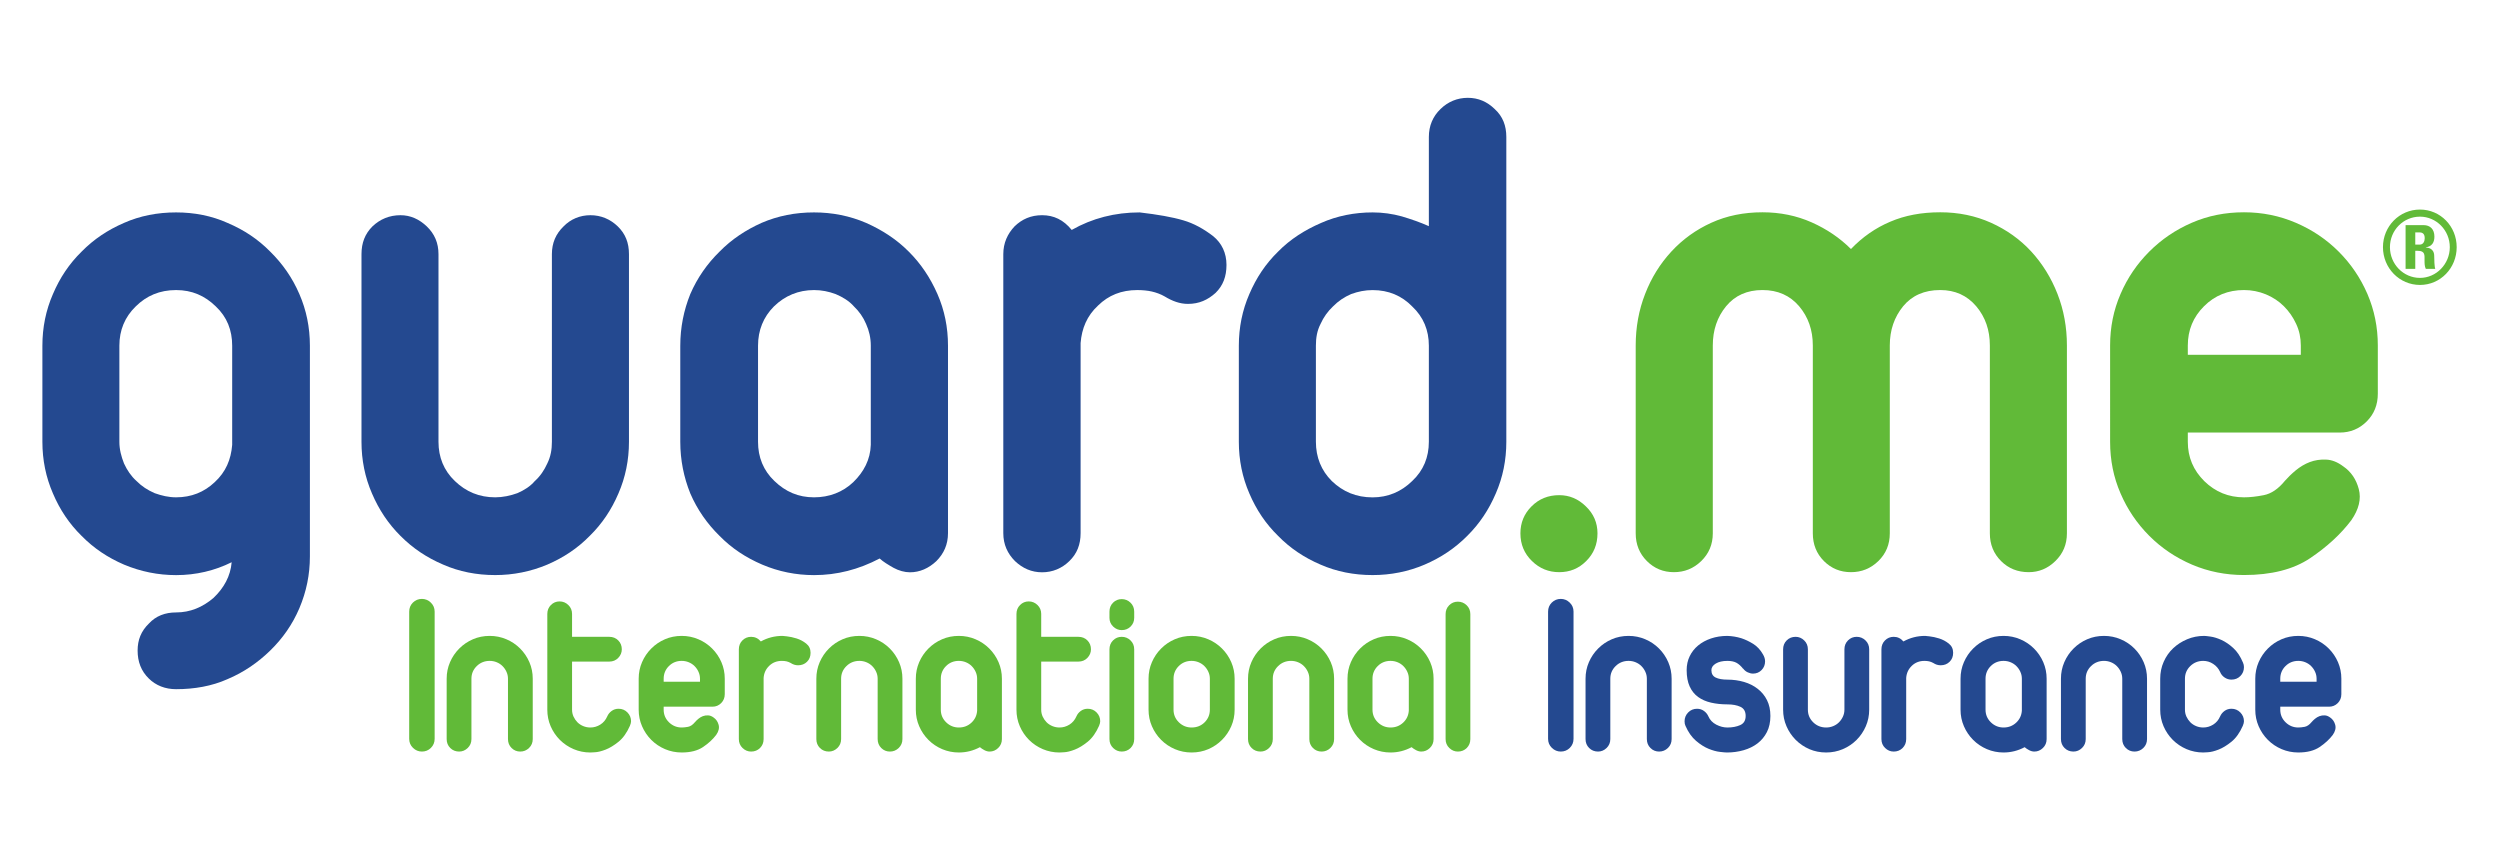 <svg height="494.116pt" viewBox="0 0 1440 494.116" width="1440pt" xmlns="http://www.w3.org/2000/svg" xmlns:xlink="http://www.w3.org/1999/xlink"><symbol id="a" overflow="visible"><path d="m4.531-80.609c0-2.051.707-3.785 2.125-5.203 1.426-1.414 3.16-2.125 5.203-2.125 1.957 0 3.664.711 5.125 2.125 1.469 1.418 2.203 3.152 2.203 5.203v73.281c0 2.043-.715 3.777-2.141 5.203-1.418 1.418-3.148 2.125-5.188 2.125-1.961 0-3.672-.707-5.141-2.125-1.461-1.426-2.188-3.16-2.188-5.203zm0 0"/></symbol><symbol id="b" overflow="visible"><path d="m4.125-41.969c0-3.375.645-6.551 1.938-9.531 1.289-2.977 3.066-5.598 5.328-7.859 2.27-2.27 4.891-4.047 7.859-5.328 2.977-1.289 6.203-1.938 9.672-1.938 3.375 0 6.57.648 9.594 1.938 3.02 1.281 5.66 3.059 7.922 5.328 2.258 2.262 4.035 4.883 5.328 7.859 1.289 2.98 1.938 6.156 1.938 9.531v34.766c0 2.055-.715 3.766-2.141 5.141-1.418 1.375-3.105 2.062-5.062 2.062-1.949 0-3.617-.688-5-2.062-1.375-1.375-2.062-3.086-2.062-5.141v-34.766c0-1.426-.293-2.758-.875-4-.574-1.25-1.328-2.336-2.266-3.266-.93-.938-2.039-1.672-3.328-2.203-1.281-.531-2.633-.797-4.047-.797-2.938 0-5.43 1-7.469 3-2.043 2-3.062 4.422-3.062 7.266v34.766c0 2.055-.715 3.766-2.141 5.141-1.418 1.375-3.059 2.062-4.922 2.062-2.043 0-3.758-.688-5.141-2.062-1.375-1.375-2.062-3.086-2.062-5.141zm0 0"/></symbol><symbol id="c" overflow="visible"><path d="m4.266-79.281c0-2.039.688-3.75 2.062-5.125 1.375-1.383 3.039-2.078 5-2.078 1.945 0 3.629.695 5.047 2.078 1.426 1.375 2.141 3.086 2.141 5.125v13.188h21.453c2.051 0 3.766.688 5.141 2.062s2.062 3.09 2.062 5.141c0 1.867-.688 3.512-2.062 4.938-1.375 1.418-3.09 2.125-5.141 2.125h-21.453v27.703c0 1.43.285 2.766.859 4.016.582 1.242 1.336 2.328 2.266 3.266.938.93 2.051 1.656 3.344 2.188 1.289.531 2.645.797 4.062.797 2.039 0 3.945-.551 5.719-1.656 1.781-1.113 3.117-2.691 4.016-4.734.531-1.25 1.375-2.297 2.531-3.141s2.488-1.266 4-1.266c2.039 0 3.75.715 5.125 2.141 1.375 1.418 2.062 3.105 2.062 5.062 0 .711-.227 1.594-.672 2.656-1.773 4-3.949 7.047-6.531 9.141-2.574 2.086-5.059 3.594-7.453 4.531-2.398.93-4.438 1.43-6.125 1.516-1.688.094-2.578.141-2.672.141-3.375 0-6.574-.641-9.594-1.922-3.023-1.289-5.668-3.066-7.938-5.328-2.262-2.27-4.039-4.895-5.328-7.875-1.281-2.977-1.922-6.156-1.922-9.531zm0 0"/></symbol><symbol id="d" overflow="visible"><path d="m3.594-41.969c0-3.375.645-6.551 1.938-9.531 1.289-2.977 3.066-5.598 5.328-7.859 2.258-2.27 4.879-4.047 7.859-5.328 2.977-1.289 6.195-1.938 9.656-1.938 3.383 0 6.582.648 9.594 1.938 3.02 1.281 5.66 3.059 7.922 5.328 2.27 2.262 4.051 4.883 5.344 7.859 1.289 2.98 1.938 6.156 1.938 9.531v8.922c0 2.043-.695 3.758-2.078 5.141-1.375 1.375-3.039 2.062-4.984 2.062h-28.125v1.719c0 2.844 1.02 5.266 3.062 7.266 2.051 2 4.492 3 7.328 3 1.07 0 2.297-.129 3.672-.391 1.375-.27 2.688-1.16 3.938-2.672.531-.625 1.191-1.27 1.984-1.938.801-.664 1.664-1.176 2.594-1.531.938-.352 1.938-.504 3-.453 1.07.043 2.141.461 3.203 1.25 1.426.98 2.383 2.383 2.875 4.203.488 1.824.02 3.758-1.406 5.797-1.949 2.574-4.48 4.906-7.594 7-3.105 2.086-7.195 3.125-12.266 3.125-3.375 0-6.574-.641-9.594-1.922-3.023-1.289-5.664-3.066-7.922-5.328-2.262-2.27-4.039-4.895-5.328-7.875-1.293-2.977-1.938-6.156-1.938-9.531zm14.391 1.734h20.922v-1.734c0-1.426-.293-2.758-.875-4-.574-1.25-1.328-2.336-2.266-3.266-.93-.938-2.039-1.672-3.328-2.203-1.281-.531-2.637-.797-4.062-.797-2.93 0-5.391 1-7.391 3s-3 4.422-3 7.266zm0 0"/></symbol><symbol id="e" overflow="visible"><path d="m4.656-58.891c0-2.051.688-3.766 2.062-5.141 1.383-1.375 3.051-2.062 5-2.062 2.227 0 4.098.891 5.609 2.672 3.812-2.133 7.984-3.203 12.516-3.203 0 0 .844.09 2.531.266 1.688.18 3.531.578 5.531 1.203s3.844 1.605 5.531 2.938c1.688 1.324 2.531 3.102 2.531 5.328 0 2.125-.688 3.855-2.062 5.188-1.375 1.336-3.086 2-5.125 2-1.512 0-2.934-.441-4.266-1.328-.805-.445-1.605-.758-2.406-.938-.805-.176-1.688-.266-2.656-.266-2.938 0-5.387.961-7.344 2.875-1.949 1.906-3.012 4.234-3.188 6.984v35.172c0 2.055-.688 3.766-2.062 5.141s-3.09 2.062-5.141 2.062c-1.867 0-3.512-.688-4.938-2.062-1.418-1.375-2.125-3.086-2.125-5.141zm0 0"/></symbol><symbol id="f" overflow="visible"><path d="m3.594-41.969c0-3.375.645-6.551 1.938-9.531 1.289-2.977 3.066-5.598 5.328-7.859 2.258-2.27 4.879-4.047 7.859-5.328 2.977-1.289 6.195-1.938 9.656-1.938 3.383 0 6.582.648 9.594 1.938 3.02 1.281 5.66 3.059 7.922 5.328 2.27 2.262 4.051 4.883 5.344 7.859 1.289 2.98 1.938 6.156 1.938 9.531v34.766c0 2.055-.715 3.766-2.141 5.141-1.418 1.375-3.059 2.062-4.922 2.062-.98 0-1.98-.266-3-.797-1.023-.531-1.887-1.109-2.594-1.734-3.824 2.043-7.871 3.062-12.141 3.062-3.375 0-6.574-.641-9.594-1.922-3.023-1.289-5.664-3.066-7.922-5.328-2.262-2.27-4.039-4.895-5.328-7.875-1.293-2.977-1.938-6.156-1.938-9.531zm14.391 17.844c0 2.844 1.02 5.266 3.062 7.266 2.051 2 4.492 3 7.328 3 2.844 0 5.266-.93 7.266-2.797 2-1.863 3.086-4.172 3.266-6.922v-18.391c0-1.426-.293-2.758-.875-4-.574-1.25-1.328-2.336-2.266-3.266-.93-.938-2.039-1.672-3.328-2.203-1.281-.531-2.637-.797-4.062-.797-2.93 0-5.391 1-7.391 3s-3 4.422-3 7.266zm0 0"/></symbol><symbol id="g" overflow="visible"><path d="m4.531-58.891c0-2.051.688-3.766 2.062-5.141s3.039-2.062 5-2.062c1.957 0 3.645.688 5.062 2.062 1.414 1.375 2.125 3.09 2.125 5.141v51.688c0 2.055-.688 3.766-2.062 5.141s-3.086 2.062-5.125 2.062c-1.867 0-3.512-.688-4.938-2.062-1.418-1.375-2.125-3.086-2.125-5.141zm0-21.719c0-2.051.688-3.766 2.062-5.141s3.039-2.062 5-2.062c1.957 0 3.645.688 5.062 2.062 1.414 1.375 2.125 3.09 2.125 5.141v3.594c0 1.949-.688 3.617-2.062 5-1.375 1.375-3.086 2.062-5.125 2.062-1.867 0-3.512-.688-4.938-2.062-1.418-1.383-2.125-3.051-2.125-5zm0 0"/></symbol><symbol id="h" overflow="visible"><path d="m3.594-41.969c0-3.375.645-6.551 1.938-9.531 1.289-2.977 3.066-5.598 5.328-7.859 2.258-2.27 4.879-4.047 7.859-5.328 2.977-1.289 6.195-1.938 9.656-1.938 3.383 0 6.582.648 9.594 1.938 3.02 1.281 5.66 3.059 7.922 5.328 2.27 2.262 4.051 4.883 5.344 7.859 1.289 2.98 1.938 6.156 1.938 9.531v17.844c0 3.375-.648 6.555-1.938 9.531-1.293 2.98-3.074 5.605-5.344 7.875-2.262 2.262-4.883 4.039-7.859 5.328-2.969 1.281-6.188 1.922-9.656 1.922-3.375 0-6.574-.641-9.594-1.922-3.023-1.289-5.664-3.066-7.922-5.328-2.262-2.27-4.039-4.895-5.328-7.875-1.293-2.977-1.938-6.156-1.938-9.531zm14.391 17.844c0 2.844 1.02 5.266 3.062 7.266 2.051 2 4.492 3 7.328 3 3.02 0 5.531-1 7.531-3s3-4.422 3-7.266v-17.844c0-1.426-.293-2.758-.875-4-.574-1.25-1.328-2.336-2.266-3.266-.93-.938-2.039-1.672-3.328-2.203-1.281-.531-2.637-.797-4.062-.797-2.93 0-5.391 1-7.391 3s-3 4.422-3 7.266zm0 0"/></symbol><symbol id="i" overflow="visible"><path d="m4.531-79.156c0-2.039.688-3.75 2.062-5.125s3.039-2.062 5-2.062c1.957 0 3.645.688 5.062 2.062 1.414 1.375 2.125 3.086 2.125 5.125v71.953c0 2.055-.688 3.766-2.062 5.141s-3.086 2.062-5.125 2.062c-1.867 0-3.512-.688-4.938-2.062-1.418-1.375-2.125-3.086-2.125-5.141zm0 0"/></symbol><symbol id="j" overflow="visible"/><symbol id="k" overflow="visible"><path d="m4.531-46.906c0-2.926.578-5.586 1.734-7.984 1.156-2.406 2.773-4.473 4.859-6.203 2.082-1.727 4.566-3.082 7.453-4.062 2.895-.977 6.031-1.469 9.406-1.469 2.75.094 5.414.539 8 1.328 2.219.719 4.477 1.789 6.781 3.203 2.312 1.418 4.223 3.461 5.734 6.125.801 1.336 1.203 2.668 1.203 4 0 1.961-.668 3.625-2 5-1.336 1.375-2.98 2.062-4.938 2.062-.969 0-1.992-.242-3.062-.734-1.062-.488-1.949-1.223-2.656-2.203v.141c-1.25-1.602-2.543-2.758-3.875-3.469-1.324-.707-3.055-1.062-5.188-1.062-2.75 0-4.977.512-6.672 1.531-1.688 1.023-2.531 2.289-2.531 3.797 0 2.043.82 3.465 2.469 4.266 1.645.805 3.891 1.203 6.734 1.203 3.375 0 6.57.445 9.594 1.328 3.02.887 5.66 2.219 7.922 4 2.27 1.773 4.047 3.949 5.328 6.531 1.289 2.574 1.938 5.594 1.938 9.062 0 3.555-.668 6.641-2 9.266-1.336 2.617-3.137 4.793-5.406 6.531-2.262 1.73-4.922 3.039-7.984 3.922-3.062.883-6.281 1.328-9.656 1.328-.711 0-2.043-.117-4-.344-1.961-.219-4.137-.812-6.531-1.781-2.398-.977-4.82-2.508-7.266-4.594-2.438-2.094-4.461-4.961-6.062-8.609-.355-.707-.531-1.594-.531-2.656 0-1.957.688-3.645 2.062-5.062 1.383-1.426 3.098-2.141 5.141-2.141 1.508 0 2.836.422 3.984 1.266 1.156.844 2.004 1.891 2.547 3.141.883 2.043 2.391 3.621 4.516 4.734 2.133 1.105 4.27 1.656 6.406 1.656 2.844 0 5.305-.461 7.391-1.391 2.094-.938 3.141-2.691 3.141-5.266 0-2.582-1-4.336-3-5.266-2-.938-4.512-1.406-7.531-1.406-3.375 0-6.512-.332-9.406-1-2.887-.664-5.371-1.754-7.453-3.266-2.086-1.508-3.703-3.531-4.859-6.062s-1.734-5.66-1.734-9.391zm0 0"/></symbol><symbol id="l" overflow="visible"><path d="m4.125-58.891c0-2.051.688-3.766 2.062-5.141 1.383-1.375 3.098-2.062 5.141-2.062 1.863 0 3.504.688 4.922 2.062 1.426 1.375 2.141 3.09 2.141 5.141v34.766c0 2.844 1.02 5.266 3.062 7.266 2.039 2 4.531 3 7.469 3 1.414 0 2.766-.266 4.047-.797 1.289-.531 2.398-1.258 3.328-2.188.938-.938 1.691-2.023 2.266-3.266.582-1.25.875-2.586.875-4.016v-34.766c0-2.051.688-3.766 2.062-5.141 1.383-1.375 3.051-2.062 5-2.062 1.957 0 3.645.688 5.062 2.062 1.426 1.375 2.141 3.09 2.141 5.141v34.766c0 3.375-.648 6.555-1.938 9.531-1.293 2.98-3.07 5.605-5.328 7.875-2.262 2.262-4.902 4.039-7.922 5.328-3.023 1.281-6.219 1.922-9.594 1.922-3.469 0-6.695-.641-9.672-1.922-2.969-1.289-5.59-3.066-7.859-5.328-2.262-2.27-4.039-4.895-5.328-7.875-1.293-2.977-1.938-6.156-1.938-9.531zm0 0"/></symbol><symbol id="m" overflow="visible"><path d="m3.469-41.969c0-3.469.664-6.711 2-9.734 1.332-3.02 3.148-5.617 5.453-7.797 2.312-2.176 5-3.906 8.062-5.188 3.062-1.289 6.328-1.938 9.797-1.938.625 0 1.867.137 3.734.406 1.863.262 3.926.902 6.188 1.922 2.27 1.023 4.535 2.559 6.797 4.609 2.27 2.043 4.16 4.883 5.672 8.516.176.355.305.758.391 1.203.094.449.141.891.141 1.328 0 2.043-.695 3.758-2.078 5.141-1.375 1.375-3.086 2.062-5.125 2.062-1.418 0-2.727-.398-3.922-1.203-1.199-.801-2.07-1.867-2.609-3.203-.887-1.945-2.219-3.5-4-4.656-1.773-1.156-3.68-1.734-5.719-1.734-2.93 0-5.418 1-7.469 3-2.043 2-3.062 4.422-3.062 7.266v17.844c0 1.43.285 2.766.859 4.016.582 1.242 1.336 2.328 2.266 3.266.938.93 2.047 1.656 3.328 2.188 1.289.531 2.648.797 4.078.797 2.039 0 3.945-.551 5.719-1.656 1.781-1.113 3.113-2.691 4-4.734.539-1.25 1.383-2.297 2.531-3.141 1.156-.844 2.488-1.266 4-1.266 2.039 0 3.75.715 5.125 2.141 1.383 1.418 2.078 3.105 2.078 5.062 0 .711-.227 1.594-.672 2.656-1.773 4-3.949 7.047-6.531 9.141-2.574 2.086-5.059 3.594-7.453 4.531-2.398.93-4.445 1.43-6.141 1.516-1.688.094-2.574.141-2.656.141-3.375 0-6.574-.641-9.594-1.922-3.023-1.289-5.668-3.066-7.938-5.328-2.262-2.27-4.039-4.895-5.328-7.875-1.281-2.977-1.922-6.156-1.922-9.531zm0 0"/></symbol><path d="m24.418 199.109c0-10.516 2.027-20.445 6.066-29.703 4.004-9.434 9.398-17.488 16.504-24.457 7.02-7.141 15.082-12.508 24.457-16.566 9.16-4.055 19.234-6.035 29.98-6.035 10.531 0 20.59 1.98 29.59 6.035 9.57 4.059 17.621 9.426 24.648 16.566 7.078 6.969 12.742 15.023 16.785 24.457 4.027 9.258 6.055 19.188 6.055 29.703v121.402c0 10.48-2.027 20.262-6.055 29.805-4.043 9.484-9.707 17.492-16.785 24.383-7.027 6.84-15.078 12.473-24.648 16.5-9 4.016-19.059 5.77-29.59 5.77-6.281 0-11.648-2.141-15.711-6.141-4.434-4.336-6.445-9.703-6.445-16.129 0-6.105 2.012-11.18 6.445-15.484 4.062-4.441 9.43-6.453 15.711-6.453 8.098 0 15.234-2.969 21.539-8.352 6.066-5.754 9.82-12.609 10.473-20.566-9.773 4.859-20.57 7.422-32.012 7.422-10.312 0-20.391-2.031-29.98-6.047-9.375-4.035-17.438-9.414-24.457-16.566-7.105-6.984-12.5-15.023-16.504-24.465-4.039-9.273-6.066-19.219-6.066-29.691zm44.344 55.387c0 4.445 1.098 8.449 2.684 12.488 1.797 3.895 4.07 7.285 7.152 10.047 3.082 3.125 6.449 5.266 10.492 7.039 4.039 1.441 8.051 2.391 12.336 2.391 8.762 0 16.148-2.961 22.238-8.723 6.426-5.91 9.375-13.012 10.074-21.492v-57.137c0-8.871-2.961-16.516-9.438-22.609-6.293-6.16-13.715-9.422-22.875-9.422-9.398 0-17.051 3.262-23.242 9.422-6.301 6.094-9.422 13.738-9.422 22.609zm0 0" fill="#244990"/><path d="m208.219 146.406c0-6.496 2.012-11.711 6.316-16.004 4.383-4.168 9.773-6.445 16.133-6.445 5.758 0 10.758 2.277 15.152 6.445 4.469 4.293 6.75 9.508 6.75 16.004v108.059c0 8.871 3.074 16.543 9.41 22.59 6.43 6.207 14.129 9.406 23.266 9.406 4.32 0 8.754-.934 12.754-2.395 4.07-1.77 7.414-3.898 10.086-7.012 3.117-2.785 5.367-6.176 7.148-10.07 1.992-4.039 2.66-8.078 2.66-12.52v-108.059c0-6.496 2.285-11.711 6.727-16.004 4.062-4.168 9.434-6.445 15.465-6.445 6.066 0 11.434 2.277 15.75 6.445 4.43 4.293 6.453 9.508 6.453 16.004v108.059c0 10.504-2.023 20.473-6.066 29.758-4.031 9.41-9.398 17.457-16.535 24.445-6.988 7.137-15.066 12.516-24.453 16.551-9.582 4.027-19.664 6.023-29.988 6.023-10.758 0-20.828-1.996-29.973-6.023-9.453-4.035-17.504-9.414-24.605-16.551-7.008-6.988-12.383-15.035-16.41-24.445-4.027-9.285-6.039-19.254-6.039-29.758zm0 0" fill="#244990"/><path d="m391.844 199.109c0-10.516 2.023-20.445 5.754-29.703 4.078-9.434 9.746-17.488 16.848-24.457 6.996-7.141 15.176-12.508 24.211-16.566 9.395-4.055 19.461-6.035 30.219-6.035 10.508 0 20.578 1.98 29.984 6.035 9.152 4.059 17.516 9.426 24.602 16.566 6.988 6.969 12.379 15.023 16.523 24.457 4.055 9.258 6.062 19.188 6.062 29.703v107.973c0 6.547-2.395 11.801-6.707 16.125-4.461 4.176-9.566 6.438-15.242 6.438-3.016 0-6.391-.941-9.375-2.562-3.059-1.746-6.004-3.492-8.039-5.391-12.113 6.363-24.594 9.574-37.809 9.574-10.316 0-20.422-2.031-29.832-6.047-9.422-4.035-17.602-9.414-24.598-16.566-7.102-6.984-12.77-15.023-16.848-24.465-3.73-9.273-5.754-19.219-5.754-29.691zm44.781 55.387c0 8.84 3.082 16.523 9.41 22.535 6.445 6.23 13.84 9.43 22.84 9.43 8.75 0 16.535-2.961 22.598-8.723 6.082-5.91 9.836-13.012 10.102-21.492v-57.137c0-4.457-.949-8.602-2.715-12.52-1.629-3.891-4.02-7.254-6.996-10.09-2.66-3.074-6.453-5.379-10.496-7.094-4.059-1.496-8.055-2.328-12.492-2.328-9 0-16.781 3.262-23.09 9.422-6.078 6.094-9.16 13.738-9.16 22.609zm0 0" fill="#244990"/><path d="m577.902 146.406c0-6.496 2.441-11.711 6.473-16.004 4.297-4.168 9.426-6.445 15.875-6.445 6.715 0 12.336 2.66 17.051 8.484 11.867-6.742 24.918-10.094 39.148-10.094 10.336 1.211 18.797 2.676 25.16 4.574 6.027 1.738 11.809 4.973 17.184 9.105 4.957 4.047 7.664 9.695 7.664 16.566 0 6.73-2.027 11.945-6.285 16.113-4.484 4.035-9.484 6.336-15.902 6.336-4.719 0-9.023-1.617-13.445-4.309-2.293-1.328-4.973-2.273-7.406-2.824-2.262-.535-5.367-.832-8.328-.832-9.156 0-16.547 2.977-22.586 8.887-6.441 5.934-9.414 13.289-10.074 21.641v109.477c0 6.547-2.047 11.801-6.488 16.113-4.281 4.188-9.672 6.449-15.691 6.449-6.051 0-11.18-2.262-15.609-6.449-4.297-4.312-6.738-9.566-6.738-16.113zm0 0" fill="#244990"/><path d="m823.02 78.906c0-6.445 2.285-11.836 6.715-16.117 4.312-4.195 9.656-6.445 15.75-6.445 6.023 0 11.152 2.25 15.445 6.445 4.719 4.281 6.715 9.672 6.715 16.117v175.559c0 10.504-1.996 20.449-6.062 29.758-4.02 9.41-9.395 17.457-16.426 24.426-7.113 7.156-15.176 12.535-24.582 16.57-9.398 4.016-19.465 6.023-29.941 6.023-10.801 0-20.855-2.008-29.996-6.023-9.406-4.035-17.492-9.414-24.473-16.57-7.137-6.969-12.516-15.016-16.539-24.426-4.043-9.309-6.055-19.254-6.055-29.758v-55.355c0-10.516 2.012-20.445 6.055-29.73 4.023-9.406 9.402-17.473 16.539-24.438 6.98-7.133 15.441-12.5 24.863-16.559 9.121-4.055 19.258-6.035 29.605-6.035 5.746 0 11.426.801 16.793 2.289 5.355 1.613 10.461 3.34 15.594 5.633zm-65.062 175.559c0 8.871 3.07 16.555 9.148 22.602 6.445 6.195 14.117 9.422 23.527 9.422 8.742 0 16.492-3.227 22.797-9.422 6.488-6.047 9.59-13.73 9.59-22.602v-55.355c0-8.871-3.102-16.516-9.59-22.586-6.004-6.195-13.656-9.43-22.797-9.43-4.309 0-8.375.816-12.375 2.285-4.043 1.746-7.41 4.035-10.48 7.145-2.98 2.816-5.406 6.176-7.141 10.066-2.035 3.91-2.68 8.062-2.68 12.52zm0 0" fill="#244990"/><g fill="#61ba38"><path d="m875.758 307.211c0-6.098 2.137-11.277 6.391-15.523 4.293-4.344 9.648-6.473 15.953-6.473 5.852 0 10.957 2.129 15.371 6.473 4.434 4.246 6.68 9.426 6.68 15.523 0 6.355-2.176 11.672-6.48 15.938-4.289 4.328-9.469 6.422-15.57 6.422-6.035 0-11.297-2.094-15.703-6.422-4.398-4.266-6.641-9.582-6.641-15.938"/><path d="m1391.195 140.902h2.523c2.234 0 2.918-2.078 2.918-3.727 0-2.367-1.148-3.305-2.918-3.305h-2.523zm0 13.98h-5.578v-25.211h10.336c3.82 0 6.262 2.336 6.262 6.633 0 3.219-1.309 5.613-4.953 6.172v.109c1.199.062 4.844.359 4.844 4.914 0 1.633.109 6.352.613 7.383h-5.457c-.73-1.508-.73-3.199-.73-4.867 0-3.012.445-5.547-3.91-5.547h-1.426zm19.887-12.52c0-9.73-7.777-17.57-17.176-17.57-9.598 0-17.301 7.84-17.301 17.57s7.703 17.707 17.301 17.707c9.398 0 17.176-7.977 17.176-17.707m3.965 0c0 12.066-9.359 21.766-21.141 21.766-11.816 0-21.324-9.699-21.324-21.766 0-12.035 9.508-21.656 21.324-21.656 11.781 0 21.141 9.621 21.141 21.656"/><path d="m942.164 198.977c0-10.48 1.801-20.363 5.406-29.625 3.57-9.281 8.637-17.41 15.125-24.449 6.52-7.059 14.168-12.57 23.02-16.594 8.859-4.031 18.691-6.031 29.477-6.031 10.195 0 19.668 1.953 28.355 5.812 8.711 3.883 16.234 8.992 22.598 15.355 6.625-6.918 14.164-12.16 22.609-15.73 8.441-3.637 18.055-5.438 28.812-5.438 10.52 0 20.266 2 29.25 6.031 8.938 4.023 16.715 9.535 23.215 16.594 6.441 7.039 11.48 15.168 15.102 24.449 3.609 9.262 5.406 19.145 5.406 29.625v108.234c0 6.355-2.23 11.672-6.668 15.973-4.379 4.293-9.508 6.387-15.32 6.387-6.312 0-11.648-2.094-15.926-6.387-4.312-4.301-6.469-9.617-6.469-15.973v-108.234c0-8.828-2.605-16.367-7.848-22.566-5.27-6.211-12.172-9.344-20.742-9.344-9.121 0-16.234 3.133-21.367 9.344-5.074 6.199-7.676 13.738-7.676 22.566v108.234c0 6.355-2.195 11.672-6.602 15.973-4.418 4.293-9.672 6.387-15.777 6.387-6.066 0-11.254-2.094-15.562-6.387-4.281-4.301-6.398-9.617-6.398-15.973v-108.234c0-8.828-2.637-16.367-7.875-22.566-5.281-6.211-12.297-9.344-21.117-9.344-8.887 0-15.84 3.133-20.98 9.344-5.078 6.199-7.641 13.738-7.641 22.566v108.234c0 6.355-2.246 11.672-6.664 15.973-4.43 4.293-9.668 6.387-15.734 6.387-6.094 0-11.25-2.094-15.555-6.387-4.305-4.301-6.453-9.617-6.453-15.973zm0 0"/><path d="m1215.422 198.977c0-10.48 1.98-20.363 6.004-29.625 3.98-9.281 9.535-17.41 16.574-24.449 7.055-7.059 15.203-12.57 24.477-16.594 9.27-4.031 19.258-6.031 30.062-6.031 10.484 0 20.441 2 29.844 6.031 9.398 4.023 17.609 9.535 24.672 16.594 7.043 7.039 12.566 15.168 16.586 24.449 3.973 9.262 5.98 19.145 5.98 29.625v27.785c0 6.359-2.102 11.688-6.391 15.98-4.281 4.281-9.496 6.41-15.543 6.41h-87.508v5.387c0 8.844 3.207 16.363 9.496 22.598 6.414 6.246 14.012 9.324 22.863 9.324 3.293 0 7.066-.395 11.367-1.246 4.297-.832 8.406-3.578 12.234-8.297 1.66-1.883 3.73-3.934 6.242-6.016 2.496-2.035 5.148-3.645 8.07-4.754 2.922-1.098 6.027-1.562 9.324-1.422 3.336.113 6.656 1.422 9.969 3.926 4.434 3.023 7.414 7.398 8.914 13.066 1.508 5.625.062 11.656-4.367 18.031-6.078 7.992-13.949 15.246-23.625 21.746-9.66 6.492-22.375 9.723-38.129 9.723-10.504 0-20.492-1.973-29.863-5.953-9.383-4.008-17.621-9.543-24.676-16.598-7.039-7.062-12.594-15.211-16.574-24.48-4.023-9.25-6.004-19.137-6.004-29.648zm44.758 5.387h65.086v-5.387c0-4.395-.859-8.539-2.684-12.422-1.777-3.855-4.137-7.254-7.051-10.145-2.914-2.922-6.367-5.188-10.344-6.855-4.031-1.645-8.246-2.488-12.648-2.488-9.156 0-16.832 3.133-23.039 9.344-6.219 6.199-9.32 13.738-9.32 22.566zm0 0"/><use x="231.17" xlink:href="#a" y="432.903"/><g><use x="253.157" xlink:href="#b" y="432.903"/><use x="310.988" xlink:href="#c" y="432.903"/><use x="364.288" xlink:href="#d" y="432.903"/><use x="420.92" xlink:href="#e" y="432.903"/></g><g><use x="466.092" xlink:href="#b" y="432.903"/><use x="523.923" xlink:href="#f" y="432.903"/><use x="581.221" xlink:href="#c" y="432.903"/><use x="634.521" xlink:href="#g" y="432.903"/><use x="657.973" xlink:href="#h" y="432.903"/><use x="714.738" xlink:href="#b" y="432.903"/><use x="772.569" xlink:href="#f" y="432.903"/></g><g><use x="828.135" xlink:href="#i" y="432.903"/><use x="851.854" xlink:href="#j" y="432.903"/></g></g><use fill="#244990" x="887.165" xlink:href="#a" y="432.903"/><g fill="#244990"><use x="909.151" xlink:href="#b" y="432.903"/><use x="966.982" xlink:href="#k" y="432.903"/><use x="1022.948" xlink:href="#l" y="432.903"/></g><g fill="#244990"><use x="1079.047" xlink:href="#e" y="432.903"/><use x="1125.684" xlink:href="#f" y="432.903"/><use x="1182.982" xlink:href="#b" y="432.903"/><use x="1240.813" xlink:href="#m" y="432.903"/><use x="1295.446" xlink:href="#d" y="432.903"/><use x="1352.078" xlink:href="#j" y="432.903"/></g></svg>